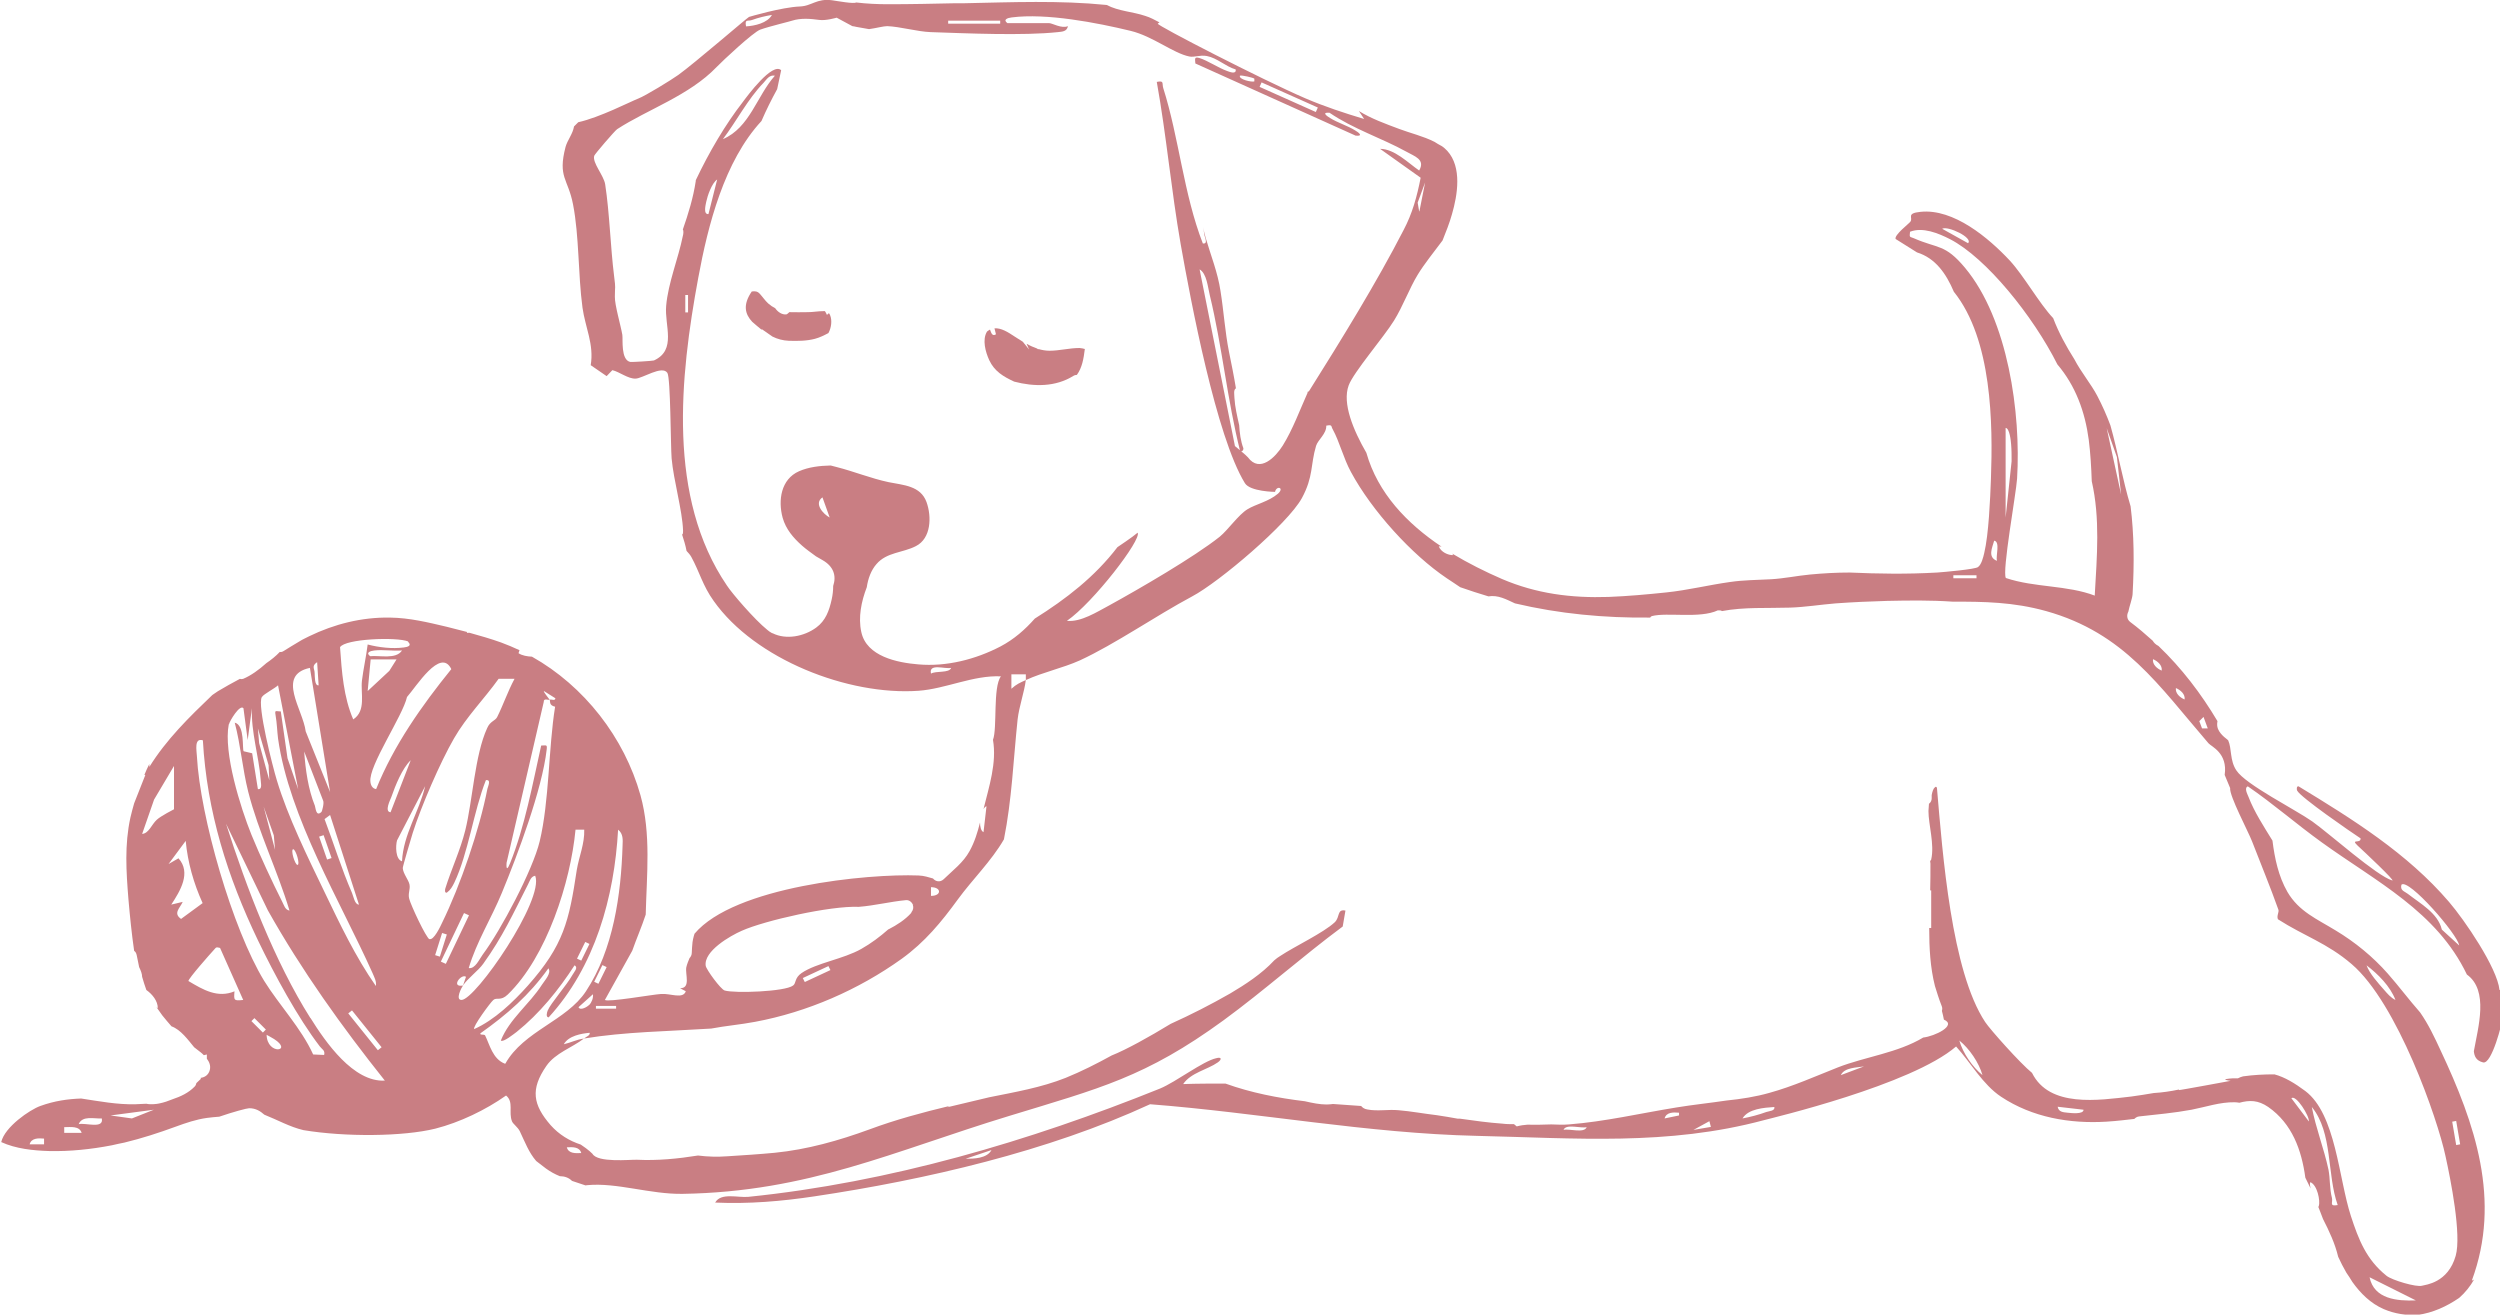 <?xml version="1.0" encoding="UTF-8"?>
<svg id="Layer_2" data-name="Layer 2" xmlns="http://www.w3.org/2000/svg" viewBox="0 0 100.43 52.81">
  <g id="Layer_1-2" data-name="Layer 1">
    <g fill="#C97E83">
      <path d="M40.74,15.33c.8.21,1.66.22,2.38-.23.05-.03.1-.04.14-.04.21-.29.27-.64.32-1.04-.06-.02-.13-.03-.21-.04-.41,0-.81.11-1.21.11-.16,0-.31-.03-.45-.07v.02s-.05-.04-.05-.04c-.14-.05-.28-.11-.42-.19l.1.23-.25-.31c-.11-.07-.22-.14-.33-.21-.27-.18-.54-.35-.81-.33l.06.24c-.17.11-.2-.11-.24-.19-.04.02-.08.05-.12.08-.2.33-.06.82.09,1.15.21.45.57.66,1,.86Z"/>
      <path d="M100.41,39.77c-.09-.89-1.41-2.82-2.03-3.54-1.67-1.95-3.87-3.32-6.04-4.64-.09-.02-.08.13-.06.17.15.28,2.14,1.65,2.55,1.92.01.23-.42,0-.12.29.24.22,1.54,1.44,1.39,1.4-.62-.18-2.52-1.88-3.21-2.37-.68-.48-2.68-1.48-3.05-2.05-.27-.4-.18-.88-.33-1.21,0-.02-.3-.19-.41-.46-.04-.1-.04-.2-.02-.31-.66-1.11-1.44-2.13-2.37-3.02-.12-.06-.19-.14-.23-.21-.29-.26-.59-.52-.9-.75-.15-.11-.15-.29-.08-.42.04-.21.16-.53.17-.7.07-1.24.06-2.41-.08-3.53-.32-1.07-.51-2.18-.81-3.25-.15-.4-.32-.79-.53-1.19-.24-.46-.65-.95-.92-1.47-.33-.52-.63-1.07-.85-1.65-.56-.59-1.17-1.69-1.74-2.31-.85-.91-2.26-2.1-3.59-1.96-.6.06-.28.24-.41.4-.06.08-.65.53-.59.69l.86.54c.74.23,1.17.85,1.48,1.58,1.54,1.92,1.57,5.3,1.49,7.52-.03.81-.09,2.23-.27,2.98-.04.17-.11.46-.25.56-.11.09-1.36.2-1.64.22-1.24.07-2.37.05-3.51,0-.54,0-1.07.03-1.6.08-.52.05-1.04.16-1.57.19-.55.03-1.1.03-1.64.11-.86.12-1.7.33-2.57.42-.77.08-1.54.15-2.31.18-1.5.05-2.9-.13-4.28-.72-.67-.29-1.35-.63-2-1.02.01.02.03.04.04.06-.21.01-.5-.13-.58-.35.03,0,.07,0,.11.01-1.39-.93-2.56-2.15-3.02-3.77-.52-.9-.98-1.99-.71-2.71.19-.52,1.42-1.95,1.82-2.6.36-.58.62-1.3.95-1.84.26-.43.65-.91,1-1.38.14-.35.28-.7.38-1.06.22-.76.41-1.88-.19-2.54-.07-.07-.14-.14-.22-.19-.11-.06-.22-.12-.29-.17,0,0,0,0,0,0-.45-.23-1-.36-1.42-.52-.56-.21-1.12-.41-1.62-.72l.21.32c-.8-.24-1.59-.5-2.36-.83-1.72-.74-5.99-2.94-5.93-3,.02-.02.05-.04.07-.05-.19-.1-.37-.2-.57-.26-.5-.17-1.08-.19-1.55-.44-1.9-.19-3.8-.11-5.7-.07h.04s-.4,0-.4,0c-.91.02-1.82.04-2.72.04-.43,0-.86-.02-1.28-.07-.11.06-.71-.05-.98-.09-.61-.08-.81.23-1.28.25-.74.03-2.02.41-2.05.42-.07.03-2.2,1.87-2.84,2.33-.28.2-1.32.84-1.61.95-.31.12-1.55.76-2.41.95l-.17.17c-.05.3-.26.54-.34.82-.32,1.23.1,1.27.3,2.31.25,1.28.2,2.81.38,4.15.11.79.47,1.48.33,2.31l.64.44.23-.24c.29.07.63.35.93.34.27,0,1.07-.55,1.28-.23.13.2.13,2.92.17,3.43.08.9.43,2.08.46,2.9,0,.13-.01.16-.04.16.07.22.14.44.18.66.07.08.14.15.19.24.33.6.46,1.16.9,1.77,1.66,2.35,5.41,3.81,8.23,3.61,1.1-.08,2.19-.63,3.31-.58-.33.43-.14,2.09-.32,2.55.16.92-.16,1.89-.38,2.78.04-.06.07-.1.12-.11l-.12,1.04c-.1-.05-.14-.21-.14-.39-.1.4-.22.79-.42,1.15-.25.46-.67.77-1.04,1.13-.15.14-.33.09-.43-.03-.18-.05-.35-.11-.58-.12-2.03-.08-7.4.44-9,2.34-.01.03-.02.07-.03.1-.02.08-.04.16-.05.24-.02.14-.02.29-.03.43,0,.08-.04.16-.09.21-.05.12-.1.24-.13.37-.05.28.19.84-.25.84l.23.12c-.11.33-.62.08-.99.11-.34.02-2.14.34-2.26.24l1.1-1.98c.16-.46.38-.96.54-1.45.04-1.6.22-3.24-.21-4.79-.65-2.32-2.26-4.39-4.36-5.57-.19-.01-.39-.04-.54-.14.02-.05.03-.08.04-.12-.24-.11-.49-.22-.74-.31-.42-.15-.84-.27-1.27-.39-.04,0-.07,0-.11.01l.02-.04c-.27-.07-.54-.14-.82-.21-.76-.18-1.5-.36-2.28-.37-1.14-.02-2.24.26-3.25.75-.06.03-.12.06-.18.09-.07.03-.13.07-.2.11-.12.07-.24.14-.35.21-.1.06-.2.12-.29.18-.06.04-.11.05-.16.04-.16.17-.35.32-.54.45-.3.27-.62.5-.93.63-.03.01-.09.02-.13,0-.3.16-.61.33-.89.5-.08.05-.15.1-.22.15-.93.89-1.85,1.79-2.53,2.89v-.12c-.07.14-.14.29-.2.44h.04s-.45,1.14-.45,1.14c-.05.19-.11.38-.15.57-.24,1.1-.17,2.16-.08,3.28.06.69.13,1.39.23,2.08.05.03.08.08.1.16.03.16.07.32.1.49.07.14.12.28.12.39,0,0,0,0,0,0,.05.18.11.36.17.53.24.17.46.44.46.73-.02-.01-.04-.03-.06-.05.08.11.16.23.24.34.12.15.24.29.37.44.37.13.67.55.91.84.08.06.17.13.27.21.04.03.08.07.12.11l.12-.03v.17c.1.13.16.28.12.45-.05.2-.2.3-.37.32,0,.01.01.03.01.04-.06.06-.12.11-.18.17-.01.05-.03.1-.07.14-.24.25-.56.4-.89.51-.17.07-.34.13-.54.17-.08.02-.35.05-.51.01-.15,0-.29.02-.43.02-.74.02-1.46-.12-2.19-.23-.53.02-1.06.09-1.64.3-.42.15-1.43.84-1.57,1.45.59.27,1.28.34,1.92.36.84.02,1.69-.07,2.52-.23.18-.04.35-.08.51-.11.7-.17,1.38-.39,2.06-.64.41-.15.82-.29,1.25-.35.17-.02.33-.04.5-.05.55-.19,1.11-.34,1.2-.34.27,0,.45.12.61.26.53.21,1.02.49,1.57.62,1.68.28,4.01.26,5.3-.06.98-.25,2.02-.75,2.84-1.33.32.26.09.67.24,1.04.04.1.23.23.31.39.22.46.36.85.66,1.2.13.1.26.2.39.3.18.13.36.23.56.31.19,0,.36.06.49.19.18.06.36.12.54.18.03,0,.06-.01.08-.01,1.18-.11,2.52.37,3.82.35,5.06-.08,8.46-1.71,13.12-3.13,3.63-1.11,5.47-1.55,8.61-3.84,1.64-1.2,3.16-2.56,4.79-3.77l.11-.64c-.35-.07-.21.26-.43.47-.46.43-1.6.96-2.2,1.36-.07.04-.15.1-.23.17-.51.55-1.18.98-1.77,1.33-.77.44-1.57.85-2.39,1.22-.87.53-1.79,1.04-2.37,1.27-.6.33-1.21.64-1.85.9-.98.39-2.03.57-3.07.78l-1.68.4s.05-.03.08-.05c-1.08.26-2.16.55-3.21.94-1.23.45-2.5.81-3.81.94-.63.06-1.26.1-1.89.14-.4.03-.8.02-1.19-.03-.81.13-1.63.21-2.45.17-.28-.01-1.58.13-1.79-.24,0,0-.15-.16-.47-.37-.46-.15-.87-.4-1.21-.78-.71-.82-.82-1.44-.17-2.38.36-.52,1.03-.73,1.51-1.1-.33.05-.51.16-.81.23.19-.34.7-.43,1.04-.46.02.11-.13.15-.23.23,1.63-.27,3.4-.29,5.11-.4.58-.11,1.18-.16,1.76-.27,2.1-.39,4.16-1.29,5.89-2.53.93-.67,1.59-1.47,2.26-2.39.6-.82,1.34-1.53,1.85-2.41.32-1.59.38-3.21.55-4.82.06-.52.27-1.1.33-1.58-.24.11-.37.16-.58.35v-.58s.58,0,.58,0c0,.08,0,.16,0,.23.7-.32,1.48-.48,2.17-.79,1.41-.65,3.05-1.79,4.51-2.57,1.08-.57,3.84-2.91,4.41-3.95.47-.87.34-1.33.57-2.1.08-.25.42-.48.41-.81.26-.05.18.02.26.15.27.49.43,1.16.73,1.71.84,1.56,2.45,3.33,3.85,4.27.19.13.37.24.54.36.38.13.76.26,1.14.37h-.02c.4-.07.73.12,1.08.28,1.78.42,3.59.59,5.43.57.02-.03.04-.05.07-.06.62-.16,1.92.11,2.65-.23.09,0,.14,0,.16.03.9-.17,1.83-.11,2.74-.14.61-.02,1.22-.12,1.83-.17.69-.05,1.38-.08,2.07-.1.88-.02,1.75-.03,2.62.03,1.27,0,2.44.01,3.77.38,3.14.88,4.52,2.99,6.52,5.31.11.13.78.39.65,1.27l.22.53c-.04.3.72,1.73.88,2.14.35.91.73,1.82,1.06,2.75.03.09-.08.25-.02.38,1.06.68,1.97.95,2.96,1.8,1.84,1.57,3.46,6.24,3.77,7.71.21.95.65,3.17.41,4.01-.31,1.09-1.21,1.16-1.35,1.2-.22.07-1.21-.22-1.43-.4-.81-.65-1.12-1.45-1.43-2.4-.49-1.5-.6-4.09-1.83-5.02-.43-.32-.83-.56-1.24-.67-.42,0-.84.02-1.26.08-.07.02-.14.04-.21.08h-.22c-.09,0-.18.02-.26.03-.08.02.03.05.19.07,0,0-2.1.39-2.07.37,0,0,0-.01-.01-.02-.33.07-.67.12-1.01.14-.3.05-.59.1-.9.14-1.32.15-3.29.46-3.99-.95-.47-.38-1.69-1.75-1.88-2.04-1.36-2.05-1.71-6.74-1.94-9.42,0,0,0,0-.01-.01,0,0-.02-.01-.02-.02,0,0,0,0-.01,0,0,0,0,0-.01,0,0,0,0,0,0,0-.02,0-.03.01-.02.01-.02.02-.03.03-.05.05,0,0,0,0,0,0,0,.01-.02.03-.02.04,0,.01-.02.03-.02.04-.02.06-.04.12-.05.19,0,.02,0,.04,0,.05,0-.01,0-.02,0-.03,0,0,0,.01,0,.02,0,.03,0,.06,0,.09,0,.09-.04.17-.11.22,0,.1-.02.2-.02.29,0,.55.25,1.34.11,1.95,0,.02-.02.04-.04.05,0,.01,0,.03,0,.04,0,.02.01.04.01.07,0,.36,0,.72-.01,1.08h.04s0,1.51,0,1.51h-.08c0,.79.04,1.58.23,2.33.04.13.08.26.12.38.05.14.09.28.15.42.03.07.03.13.01.2.03.12.06.23.08.35.54.23-.37.67-.83.72-1.03.62-2.33.77-3.43,1.2-.91.36-1.8.76-2.74,1.02-.56.16-1.14.25-1.73.31-.67.1-1.35.17-2.02.28-1.42.23-2.88.57-4.31.68-.23.02-.47.01-.71,0-.32.01-.63.02-.95.01-.15.01-.29.03-.44.07l-.11-.09c-.15,0-.31,0-.46-.02-.57-.04-1.14-.12-1.71-.2h-.09,0c-.28-.05-.56-.1-.84-.14-.51-.06-1.05-.16-1.54-.2-.41-.04-.84.05-1.25-.03-.13-.02-.2-.08-.25-.14-.38-.03-.75-.05-1.13-.08-.08.01-.17.02-.26.02-.27,0-.57-.06-.87-.13-1.08-.13-2.16-.34-3.19-.71-.57,0-1.13,0-1.7.02.31-.46.98-.58,1.39-.87.17-.12.16-.23-.06-.17-.54.12-1.61.95-2.26,1.22-5.26,2.12-10.86,3.77-16.54,4.35-.42.04-1.1-.18-1.33.23,1.35.06,2.66-.05,3.99-.25,4.48-.67,9.39-1.81,13.48-3.7,4.38.34,8.73,1.17,13.12,1.27,3.97.09,7.66.41,11.54-.63.33-.09,5.92-1.41,7.72-2.96.59.65,1.07,1.53,1.81,2.02,1.25.83,2.76,1.09,4.23,1,.48-.03.83-.08,1.12-.11.05-.05.11-.09.19-.1.71-.08,1.41-.14,2.11-.27.57-.11,1.14-.31,1.73-.3.06,0,.13.01.19.02.41-.11.75-.11,1.16.17.96.67,1.34,1.73,1.49,2.84.07.14.14.28.21.43-.02-.1-.04-.18-.01-.25.28.11.41.75.34.97,0,0-.01.01-.02.02.06.16.13.32.19.49.25.49.48.98.61,1.52.1.22.21.43.33.64.08.11.16.24.24.37.33.46.73.86,1.26,1.09.44.19.92.26,1.38.23.58-.08,1.14-.33,1.65-.68.24-.21.44-.46.6-.74-.03.02-.06.04-.09.04,1.19-3.22.13-6.3-1.26-9.25-.24-.52-.49-1.05-.82-1.52-.45-.51-.85-1.05-1.3-1.56-.6-.68-1.31-1.26-2.09-1.73-.75-.46-1.48-.76-1.94-1.55-.36-.63-.51-1.34-.6-2.06-.35-.57-.73-1.15-.96-1.75-.04-.11-.19-.36-.03-.43,1.02.7,1.97,1.53,2.97,2.25,2.19,1.58,4.62,2.78,5.83,5.31.89.64.45,2.12.28,3.08.02.2.09.38.37.45.35.09.77-1.58.81-1.88.04-.31.04-.72.01-1.03ZM1.77,45.97h-.58c.07-.26.36-.25.58-.23v.23ZM2.58,45.51v-.23c.25,0,.61-.06.7.23h-.7ZM3.16,45.16c.15-.36.63-.21.93-.23.09.44-.67.16-.93.23ZM5.3,44.93l-.86-.12,1.74-.23-.88.35ZM23.35,46.32c-.22.01-.51.03-.58-.23.22-.01.51-.03.58.23ZM23.51,37.84l.17.08-.33.67-.17-.08.33-.67ZM21.84,28.18c.02-.14.17-.05.24-.07-.05-.08-.26-.32-.23-.35l.46.29c0,.12-.16.03-.23.06.04.07-.04.22.22.28-.27,1.67-.23,3.79-.62,5.41-.28,1.16-1.56,3.57-2.29,4.55-.14.19-.3.58-.56.54.31-1.05.91-2,1.33-3.02.63-1.52,1.62-4.16,1.8-5.75.03-.23-.02-.17-.22-.17-.34,1.53-.66,3.27-1.25,4.73-.1.25-.16.28-.14-.02l1.5-6.49ZM18.13,26.88c-1.19,1.47-2.31,3.06-3.02,4.82-.15-.02-.22-.16-.23-.3-.08-.63,1.3-2.64,1.47-3.4.36-.4,1.35-2.01,1.78-1.12ZM14.89,26.49h1.04s-.29.46-.29.46l-.87.81.12-1.27ZM15.05,26.13c.34-.04.75.03,1.1,0-.24.37-.9.19-1.28.23-.19-.14,0-.21.17-.23ZM16.39,25.78c.17.16-.01.21-.17.23-.46.06-1,0-1.45-.12-.06.48-.17.97-.23,1.45-.06.52.18,1.21-.35,1.56-.39-.9-.46-1.91-.53-2.9.2-.34,2.28-.42,2.74-.23ZM13,33.55l.32.92-.18.06-.32-.92.18-.06ZM12.65,32.37c-.27-.67-.38-1.46-.43-2.18l.76,1.97c.05.09-.04.44-.07.46-.22.21-.23-.18-.26-.25ZM13.03,32.91l.23-.17,1.16,3.6c-.17,0-.22-.33-.28-.47-.42-.96-.73-1.98-1.1-2.96ZM12.74,26.6l.06.93c-.17.03-.15-.37-.16-.49,0-.18-.14-.28.1-.44ZM12.45,26.83l.81,4.99-.98-2.44c-.11-.88-1.19-2.26.17-2.55ZM10.53,27.99c.07-.11.5-.33.64-.46l.81,4.18-.43-1.25-.27-1.88c-.2,0-.25-.08-.21.15.06.35.06.62.1.94.45,3.17,2.51,6.55,3.8,9.43.07.17.16.32.13.51-.82-1.17-1.45-2.5-2.07-3.79-.67-1.39-1.47-3.01-1.91-4.48-.16-.52-.8-3.02-.6-3.34ZM15.33,42.07l-.15.12-1.19-1.48.15-.12,1.19,1.48ZM11.98,34.72c-.07.15-.28-.42-.23-.58.07-.15.28.42.23.58ZM11.05,34.14l-.46-1.74.41,1.16.05.58ZM10.79,30.74l.03.61-.41-1.5-.05-.59.43,1.48ZM9.2,29.09c.02-.11.43-.81.58-.64l.17,1.28.17-1.28c-.04.95.28,1.93.35,2.85,0,.13.09.43-.11.4l-.23-1.44-.34-.08c-.07-.07.06-1.05-.36-1.15.24.91.31,1.85.54,2.77.41,1.62,1.18,3.18,1.66,4.78-.18-.03-.22-.22-.29-.35-.4-.79-.91-1.89-1.24-2.7-.44-1.09-1.13-3.3-.91-4.43ZM6.3,32.93c-.21.19-.32.55-.59.57l.48-1.38.8-1.35v1.74s-.53.27-.69.42ZM7.28,36.92c-.34-.23-.05-.44.06-.69l-.46.11c.36-.55.81-1.28.29-1.86l-.4.23.69-.93c.08.86.32,1.71.68,2.5l-.86.63ZM9.43,39.82c-.69.29-1.27-.06-1.86-.41-.02-.08.89-1.11,1.03-1.26.09-.1.08-.11.24-.07l.93,2.09c-.38.04-.38.02-.35-.35ZM10.56,41.48l-.46-.46.12-.12.46.46-.12.12ZM10.71,41.57s.24.13.3.17c.78.5-.28.66-.3-.17ZM13.03,42.38l-.45-.02c-.48-1.06-1.37-1.99-1.97-2.96-1.27-2.08-2.57-6.59-2.7-9.02-.01-.23-.12-.75.24-.64.16,2.86.99,5.49,2.22,8.05.66,1.37,1.59,3.09,2.48,4.25.09.12.22.15.17.35ZM12.47,40.9c-1.44-2.28-2.57-5.24-3.39-7.81l1.68,3.48c1.36,2.42,2.98,4.68,4.7,6.84-1.26.07-2.38-1.54-2.99-2.52ZM15.72,32.02c.16-.46.44-1.16.78-1.48l-.81,2.09c-.26-.02-.01-.5.03-.61ZM15.95,33.76l1.13-2.18c-.24,1.03-.88,1.94-.93,3.02-.27-.08-.26-.63-.2-.84ZM17.26,37.74c-.15-.07-.76-1.39-.82-1.63-.06-.22.05-.38.01-.58-.04-.19-.26-.44-.27-.66,0-.07.34-1.22.4-1.41.34-1.07,1.1-2.83,1.66-3.8.5-.87,1.21-1.58,1.79-2.39h.64c-.27.5-.45,1.04-.7,1.54-.08.15-.28.16-.4.44-.5,1.09-.58,2.9-.88,4.11-.2.8-.56,1.56-.8,2.33-.02.06-.03.19.06.17.15-.11.22-.24.3-.4.56-1.17.78-2.89,1.27-4.12.22-.03.09.23.06.35-.32,1.64-1.08,3.87-1.82,5.38-.06.13-.34.73-.51.65ZM17.48,38.37l.28-.89.19.06-.28.89-.19-.06ZM17.71,38.63l.93-1.95.2.09-.93,1.95-.2-.09ZM18.54,40.17c-.26,0,0-.5.06-.58-.51.09-.07-.49.12-.35l-.12.35c.17-.27.62-.6.81-.87.79-1.1,1.2-2.01,1.8-3.19.07-.13.11-.32.29-.35.38.96-2.4,4.99-2.96,4.99ZM19.82,40.17c.14-.12.29.06.58-.22,1.56-1.51,2.52-4.51,2.72-6.62h.35c.02.56-.21,1.08-.3,1.62-.31,2.05-.52,3.02-1.97,4.65-.58.65-1.34,1.38-2.15,1.74-.08-.08.66-1.08.76-1.16ZM20.28,42.73c-.49-.19-.61-.77-.79-1.13-.03-.07-.23,0-.19-.09,1.06-.75,1.97-1.54,2.73-2.61.14.19-.16.5-.26.66-.5.78-1.31,1.38-1.65,2.24.09.09.53-.27.64-.35.91-.73,1.69-1.69,2.32-2.67.17.09-.03.28-.08.38-.24.43-.87,1.13-1,1.44-.03.08-.08.26.04.27,1.86-2.03,2.64-4.83,2.79-7.54.21.16.19.41.18.64-.06,1.96-.37,4.18-1.47,5.85-.78,1.19-2.5,1.59-3.24,2.91ZM23.67,40.37c-.07.07-.36.25-.43.09l.58-.52c.02.15-.05.33-.15.43ZM24.2,38.77l.17.08-.33.67-.17-.08.33-.67ZM24.75,40.52h-.81v-.11h.81v.11ZM32.33,39.45l-.08-.16,1.03-.48.08.16-1.03.48ZM36.61,36.67c-.25.28-.58.49-.91.66,0,0,0,0-.01,0-.34.3-.7.57-1.09.79-.72.41-1.8.56-2.4.97-.29.2-.21.41-.34.5-.32.25-2.36.32-2.75.2-.16-.05-.73-.83-.76-.99-.09-.59.99-1.21,1.45-1.41.92-.41,3.56-1.01,4.7-.96.64-.05,1.26-.21,1.9-.27.12-.01.23.08.27.18,0,0,0,0,0,0h.03s-.02,0-.03.01c.04.11.01.22-.06.3ZM37.4,35.99v-.35c.43,0,.43.35,0,.35ZM57.01,8.49l-.06-.35.3-.81-.23,1.16ZM50.68,3.31l2.26,1.01-.08.18-2.26-1.01.08-.18ZM50.39,3.16s0,.08,0,.11c-.1.04-.64-.08-.58-.23.06-.03.54.08.58.12ZM38.09.83h2.09v.12h-2.09v-.12ZM30.22.8c.24-.09.54-.16.79-.2-.18.33-.7.44-1.04.46-.06-.32.07-.19.25-.26ZM37.4,27.06c-.1-.43.57-.17.81-.23-.08.22-.61.11-.81.23ZM52.53,15.74s0,.06-.02.08c-.28.62-.58,1.44-.98,2.08-.29.46-.92,1.12-1.4.47-.04-.06-.52-.45-.52-.45l-1.42-7.1c.29.17.33.72.41,1.04.5,2.07.7,4.2,1.22,6.27.1.01.13-.05.13-.12-.11-.29-.15-.61-.17-.93-.08-.36-.17-.73-.19-1.09,0-.11-.05-.34.06-.39-.08-.49-.18-.98-.28-1.47-.16-.81-.21-1.63-.34-2.44-.11-.74-.39-1.43-.6-2.15-.04-.14-.07-.28-.1-.41.02.1.04.2.05.3.02.12.16.38-.06.35-.77-1.98-.96-4.26-1.59-6.24-.06-.2.05-.31-.26-.25.39,2.17.58,4.35.96,6.52.41,2.31,1.43,7.73,2.58,9.6.21.34,1.21.35,1.21.35.06-.27.39-.17.12.07-.37.32-.89.42-1.23.63-.36.22-.78.83-1.11,1.1-1.03.82-3.24,2.1-4.44,2.76-.49.26-1.14.68-1.7.62,1.05-.72,3.02-3.28,2.84-3.54-.18.16-.81.58-.81.58-.91,1.19-2.06,2.08-3.32,2.87-.39.44-.83.83-1.38,1.12-1,.52-2.17.82-3.3.72-.85-.07-2.08-.32-2.29-1.3-.13-.59,0-1.23.22-1.8.05-.34.17-.68.39-.93.41-.48,1.06-.45,1.58-.72.62-.31.64-1.19.43-1.77-.24-.66-.93-.68-1.52-.8-.71-.15-1.39-.43-2.1-.61-.07-.02-.15-.04-.23-.06-.44.01-.88.06-1.27.23-.73.32-.85,1.17-.66,1.87.13.46.43.81.78,1.12.17.15.37.29.56.43.09.05.17.1.26.15.44.25.57.62.43,1.04,0,.18-.02.36-.06.54-.1.45-.24.85-.62,1.13-.49.36-1.21.5-1.75.23-.02,0-.03-.01-.05-.02-.06-.03-.11-.07-.17-.12-.51-.41-1.42-1.47-1.62-1.78-2.4-3.53-1.89-8.37-1.15-12.36.39-2.11,1.04-4.68,2.54-6.3.19-.44.4-.86.63-1.28l.16-.76c-.35-.33-1.35,1.02-1.55,1.29-.69.89-1.34,1.99-1.88,3.13,0,.01,0,.02,0,.03-.1.67-.3,1.32-.52,1.95.04.05.02.2,0,.26-.18.9-.59,1.88-.67,2.81-.07.79.43,1.77-.49,2.19-.05.02-.9.07-.95.06-.39-.08-.29-.91-.32-1.09-.06-.36-.31-1.21-.3-1.53,0-.47.04-.28-.03-.82-.15-1.2-.18-2.53-.36-3.7-.06-.36-.52-.86-.44-1.14.02-.07.83-1.01.92-1.07,1.21-.79,2.9-1.35,4-2.5.24-.25,1.47-1.4,1.75-1.5.36-.13,1.28-.35,1.28-.36.35-.11.73-.08,1.09-.03.26.04.7-.09.7-.09l.63.34c.05,0,.1.02.16.03.17.03.34.06.51.09.29-.04.58-.12.73-.12.52.02,1.21.22,1.74.24,1.45.05,3.73.15,5.12,0,.17-.02.36-.02.4-.24-.25.11-.63-.12-.75-.12h-1.68c-.19-.14,0-.21.17-.23,1.39-.18,3.42.21,4.78.54.9.22,1.71.9,2.36,1.03.21.04.41-.07.7-.02.42.08.75.42,1.16.54.03.21-.24.1-.35.06-.34-.12-.78-.42-1.11-.52-.22-.06-.17.05-.16.22l6.44,2.9c.34.03.1-.14-.02-.21-.3-.19-.71-.31-1.01-.5-.12-.07-.36-.24-.02-.21.95.65,2.1,1.02,3.08,1.56.33.19.78.31.52.76-.45-.31-.99-.87-1.57-.87l1.63,1.16c-.15.76-.33,1.43-.69,2.11-1.08,2.1-2.48,4.37-3.8,6.47ZM33.33,20.79c-.25-.13-.65-.56-.29-.81l.29.81ZM27.53,12.55v-.7h.11v.7h-.11ZM28.37,8.11c.05-.24.22-.75.44-.9l-.35,1.39c-.22.02-.11-.38-.09-.49ZM29.04,5.59c.54-.71,1-1.61,1.63-2.26.13-.14.23-.33.46-.29-.73.82-1.01,2.09-2.09,2.55ZM79.4,23.23h-.93s0-.12,0-.12h.93s0,.12,0,.12ZM79.06,9.77l-1.04-.58c.22-.13,1.26.36,1.04.58ZM80.22,22.53c-.38-.15-.19-.52-.11-.81.25.04.06.61.11.81ZM84.16,23.93c-1.13-.43-2.42-.32-3.58-.71-.16-.25.41-3.38.45-3.99.16-2.63-.36-6.39-2.09-8.47-.81-.97-1.08-.76-2.06-1.19-.16-.07-.18-.01-.15-.26.51-.2,1.14.06,1.61.3,1.45.75,3.33,3.08,4.31,5.03.73.86,1.11,1.9,1.26,3.03.07.55.1,1.11.12,1.66.34,1.5.21,3,.12,4.59ZM80.57,20.79v-3.6c.16.01.21.52.22.65.02.23.02.46.02.69l-.24,2.26ZM84.63,17.2l.41,1.16.17,1.51-.58-2.67ZM86.49,26.48c.19.08.38.25.35.46-.19-.08-.38-.25-.35-.46ZM87.41,27.64c.19.08.38.25.35.46-.19-.08-.38-.25-.35-.46ZM88.46,29.26l-.11-.29.17-.17.17.46h-.23ZM38.79,46.55l1.04-.35c-.18.34-.71.35-1.04.35ZM62.81,45.39c.1-.26.7-.05.93-.11-.1.26-.7.05-.93.11ZM67.45,44.81l-.58.12c.07-.26.36-.25.58-.23v.11ZM68.03,45.39l.64-.35.06.23-.7.12ZM70.96,44.67c-.3.11-.64.2-.96.26.23-.39.86-.43,1.28-.46.03.16-.2.16-.32.2ZM73.95,43.19c.14-.31.64-.3.93-.35l-.93.35ZM78.71,41.8c.4.32.79.89.93,1.39-.4-.32-.79-.89-.93-1.39ZM83.06,44.7c-.17-.02-.36-.02-.4-.24l1.04.12c0,.2-.53.13-.64.12ZM92.05,44.12c.18-.17.74.73.7.93l-.7-.93ZM93.68,48.13c-.1-.39-.07-.78-.14-1.14-.18-.85-.51-1.67-.67-2.52.85,1.04.6,2.7,1.04,3.94-.35.06-.19-.09-.23-.28ZM95.19,51.31l1.86.93c-.75.03-1.68-.05-1.86-.93ZM98.67,45.03l.16.94-.16.03-.16-.94.16-.03ZM96.23,40.17c-.18-.08-.33-.26-.46-.41-.23-.26-.59-.66-.7-.98.46.35.95.84,1.16,1.39ZM98.09,37.33c-.16-.65-.86-1.03-1.36-1.42-.14-.11-.32-.13-.26-.37.29-.27,2.27,2.01,2.32,2.44l-.7-.64Z"/>
      <path d="M30.6,13.22c.14.1.28.2.43.3.2.1.42.16.66.17.35.01.71.01,1.05-.08.19-.05.37-.14.54-.23.12-.22.15-.51.07-.71-.02-.04-.03-.07-.05-.09l-.08.07c-.03-.06-.05-.11-.08-.15-.02,0-.04,0-.07,0-.21,0-.41.04-.61.04-.25,0-.5.01-.75,0-.05.04-.08.08-.12.09-.17.02-.34-.09-.45-.25-.1-.05-.19-.11-.28-.19-.13-.12-.22-.26-.34-.39-.09-.1-.19-.11-.32-.09-.37.54-.27.91.02,1.22.12.11.25.21.38.32Z"/>
    </g>
  </g>
</svg>